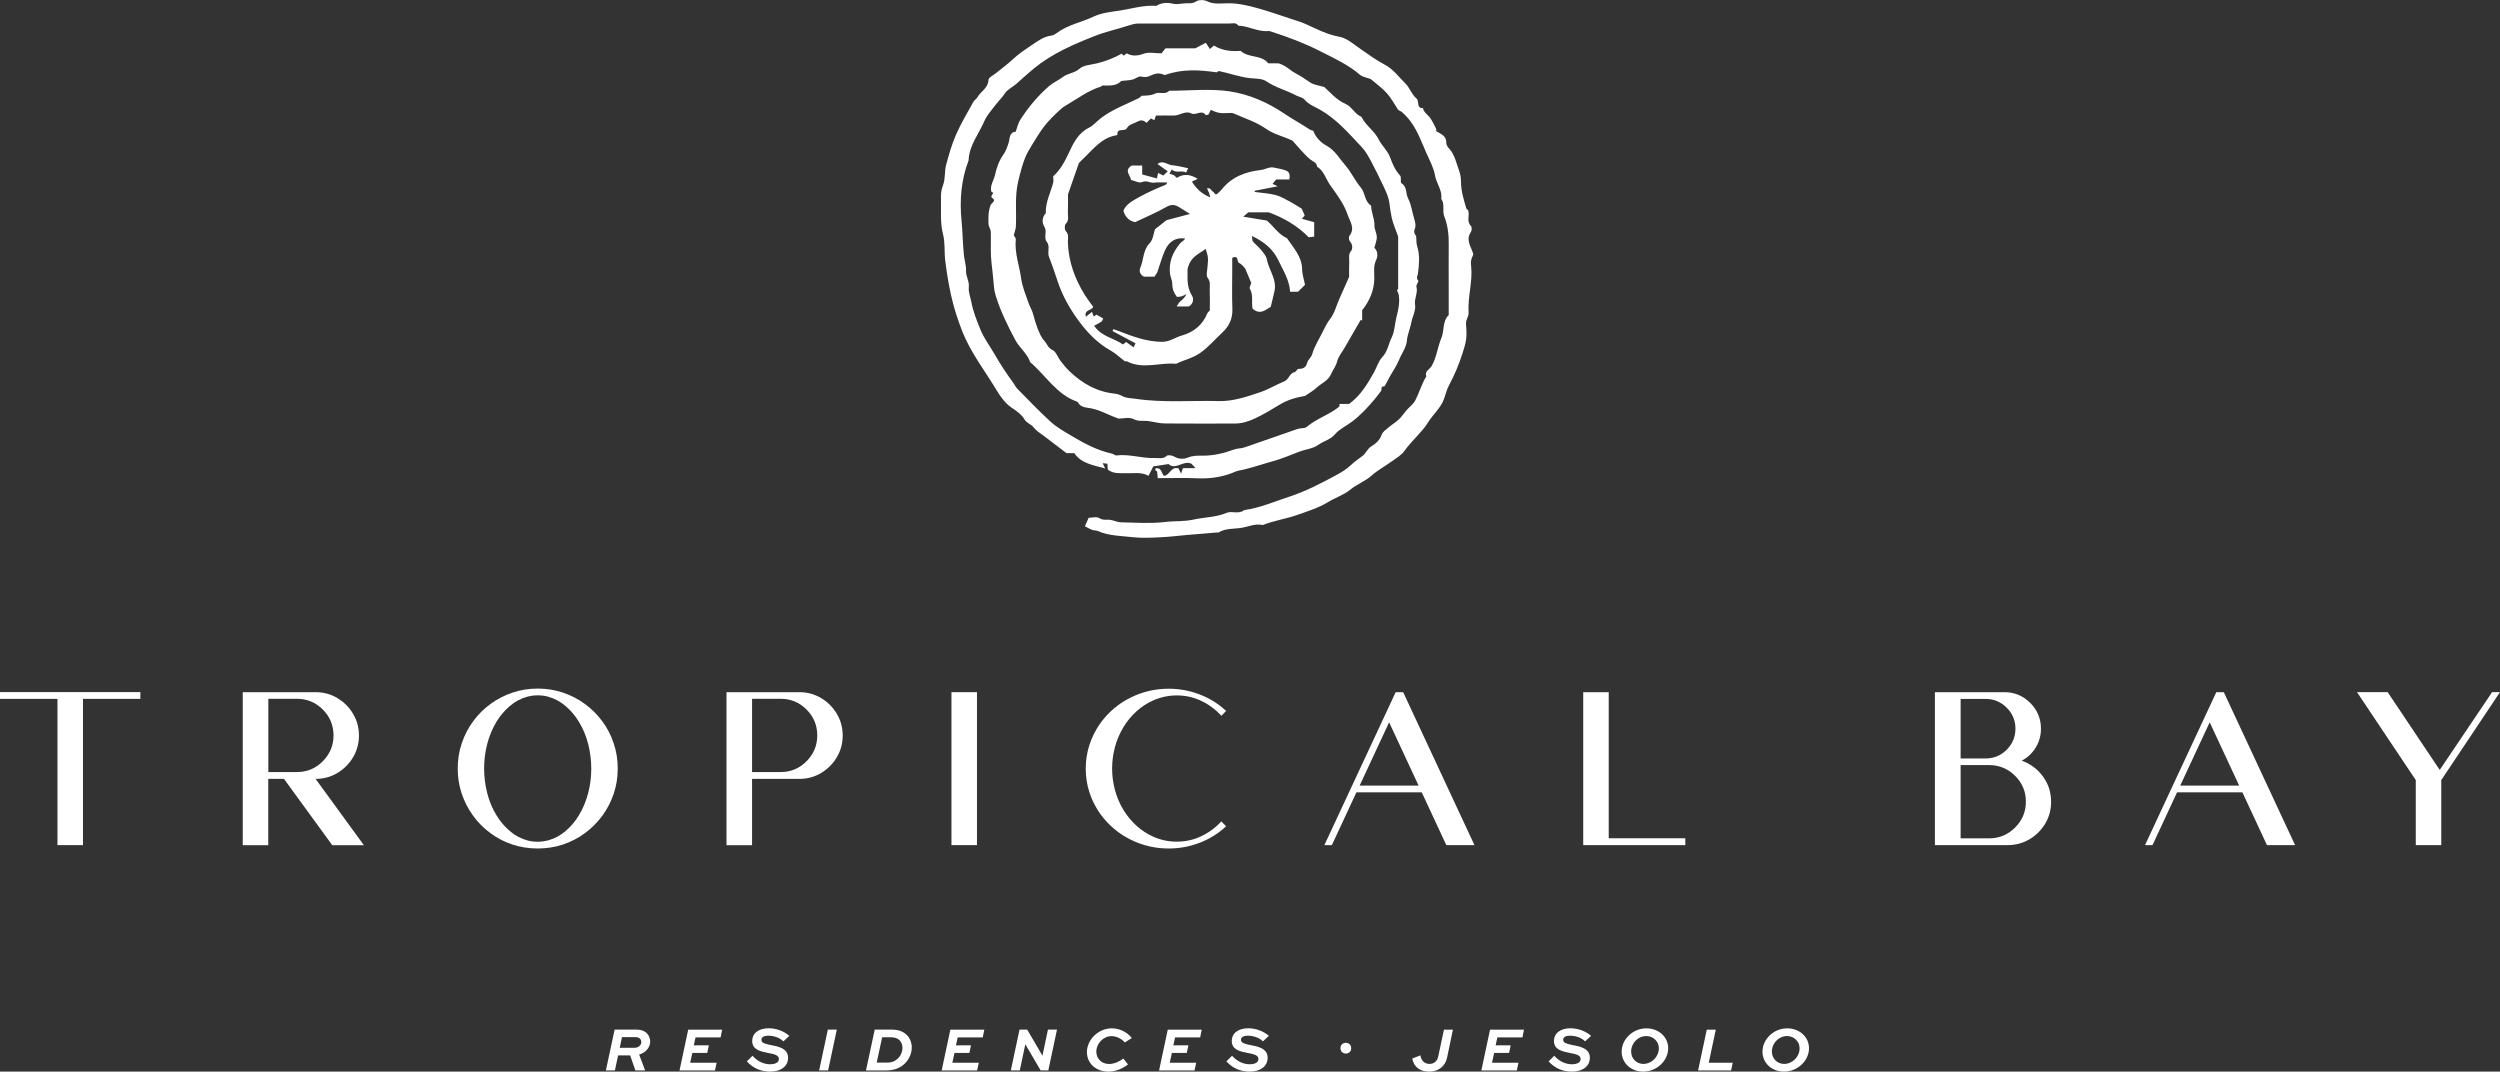 <svg xmlns="http://www.w3.org/2000/svg" id="Livello_2" data-name="Livello 2" viewBox="0 0 340.16 145.81"><rect x="0" y="0" width="340.16" height="145.81" fill="#333333" stroke="none"/><defs><style>      .cls-1 {        fill: #fff;        stroke-width: 0px;      }    </style></defs><g id="Livello_2-2" data-name="Livello 2"><g><g><path class="cls-1" d="M19.1,94.17v.92h-7.81v19.9h-3.47v-19.9H0v-.92h19.1Z"></path><path class="cls-1" d="M33.03,114.99v-20.81h9.91c1.08,0,2.07.27,2.96.8.89.53,1.6,1.24,2.14,2.14.53.89.8,1.88.8,2.96s-.27,2.07-.8,2.96c-.53.89-1.24,1.6-2.14,2.14-.89.53-1.88.8-2.96.8l6.57,9.02h-4.3l-6.57-9.02h-2.14v9.02h-3.47ZM36.51,105.05h3.89c1.37,0,2.55-.49,3.52-1.47.97-.98,1.46-2.15,1.46-3.52s-.49-2.55-1.46-3.52c-.97-.97-2.15-1.46-3.52-1.46h-3.89v9.96Z"></path><path class="cls-1" d="M73.16,93.69c1.2,0,2.35.18,3.44.55,1.09.37,2.09.88,2.99,1.55.91.66,1.69,1.45,2.36,2.35s1.19,1.9,1.55,2.99c.37,1.09.55,2.23.55,3.44s-.18,2.35-.55,3.44c-.37,1.09-.89,2.09-1.55,2.99-.67.91-1.46,1.69-2.36,2.36-.91.67-1.9,1.18-2.99,1.55-1.09.36-2.23.54-3.44.54s-2.35-.18-3.44-.54c-1.09-.36-2.09-.88-2.99-1.55-.91-.67-1.69-1.45-2.35-2.36-.66-.91-1.18-1.9-1.55-2.99-.37-1.09-.55-2.23-.55-3.44s.18-2.35.55-3.44c.37-1.09.88-2.09,1.55-2.99.66-.91,1.45-1.69,2.35-2.35.91-.66,1.9-1.18,2.99-1.55,1.09-.37,2.23-.55,3.44-.55ZM73.16,94.61c-.46,0-.91.06-1.37.17-.91.25-1.72.68-2.43,1.29s-1.31,1.31-1.79,2.11c-.58.96-1.01,1.99-1.29,3.09-.28,1.1-.41,2.2-.41,3.3s.14,2.21.41,3.3.7,2.13,1.29,3.09c.48.79,1.08,1.5,1.79,2.11s1.52,1.04,2.43,1.29c.46.12.91.17,1.37.17s.92-.06,1.37-.17c.91-.25,1.72-.68,2.43-1.29s1.31-1.31,1.79-2.11c.58-.96,1.01-1.99,1.29-3.09s.41-2.2.41-3.3-.14-2.21-.41-3.3c-.28-1.1-.7-2.13-1.29-3.09-.48-.79-1.08-1.5-1.79-2.11s-1.52-1.04-2.43-1.29c-.45-.12-.9-.17-1.37-.17Z"></path><path class="cls-1" d="M98.85,114.99v-20.81h9.91c1.08,0,2.07.27,2.96.8.89.53,1.6,1.24,2.14,2.14.53.89.8,1.88.8,2.96s-.27,2.07-.8,2.96c-.53.89-1.24,1.6-2.14,2.14-.89.53-1.88.8-2.96.8h-6.43v9.02h-3.47ZM102.33,105.05h3.89c1.37,0,2.55-.49,3.52-1.47.97-.98,1.46-2.15,1.46-3.52s-.49-2.55-1.46-3.52c-.97-.97-2.15-1.46-3.52-1.46h-3.89v9.96Z"></path><path class="cls-1" d="M129.46,114.99v-20.81h3.47v20.81h-3.47Z"></path><path class="cls-1" d="M166.18,97.38c-.8-.86-1.72-1.54-2.76-2.03-1.04-.49-2.14-.73-3.31-.73-1.1,0-2.17.23-3.2.68-.84.38-1.6.87-2.28,1.49-.68.62-1.26,1.31-1.74,2.1-.52.86-.92,1.77-1.18,2.74s-.39,1.94-.39,2.94.13,1.98.39,2.94c.26.96.65,1.88,1.18,2.74.48.78,1.07,1.48,1.74,2.1.68.62,1.44,1.11,2.28,1.49,1.03.46,2.09.68,3.2.68,1.17,0,2.28-.24,3.31-.73,1.04-.49,1.96-1.16,2.76-2.03l.65.67c-1.07.99-2.28,1.74-3.62,2.25-1.34.51-2.74.77-4.19.77-1.83,0-3.56-.4-5.19-1.21-1.63-.81-2.99-1.96-4.1-3.46-1.34-1.9-2-3.97-2-6.2s.67-4.3,2-6.2c1.1-1.5,2.47-2.66,4.1-3.46,1.63-.81,3.36-1.21,5.19-1.21,1.45,0,2.85.26,4.19.77,1.34.51,2.55,1.26,3.62,2.25l-.65.67Z"></path><path class="cls-1" d="M184.56,107.81l-3.34,7.18h-1.02l9.7-20.81h1.02l9.7,20.81h-3.83l-3.34-7.18h-8.89ZM189.01,98.28l-4.01,8.61h8.02l-4.01-8.61Z"></path><path class="cls-1" d="M218.9,114.06h10.41v.93h-13.89v-20.81h3.47v19.89Z"></path><path class="cls-1" d="M275.09,103.5c1.18.43,2.14,1.14,2.88,2.15.74,1.01,1.11,2.15,1.11,3.44,0,1.08-.26,2.07-.79,2.96-.53.89-1.24,1.6-2.14,2.14-.9.53-1.89.8-2.97.8h-9.91v-20.81h9.46c1.37,0,2.53.49,3.51,1.46.97.97,1.46,2.14,1.46,3.51,0,.94-.24,1.79-.71,2.56-.47.77-1.11,1.37-1.9,1.79ZM266.77,95.09v8.11h3.41c1.11,0,2.07-.4,2.86-1.19s1.19-1.75,1.19-2.86-.4-2.07-1.19-2.86c-.79-.79-1.75-1.19-2.86-1.19h-3.41ZM266.77,104.11v9.96h3.88c1.37,0,2.55-.49,3.53-1.47s1.47-2.15,1.47-3.52-.49-2.55-1.47-3.52c-.98-.97-2.15-1.46-3.53-1.46h-3.88Z"></path><path class="cls-1" d="M296.22,107.81l-3.34,7.18h-1.02l9.7-20.81h1.02l9.7,20.81h-3.83l-3.34-7.18h-8.89ZM300.66,98.28l-4.01,8.61h8.02l-4.01-8.61Z"></path><path class="cls-1" d="M328.7,114.99v-8.85l-8-11.97h4.17l7.09,10.59,7.13-10.59h1.07l-7.99,11.97v8.85h-3.47Z"></path></g><path class="cls-1" d="M147.61,71.62c.21-.47.35-.8.52-1.17.47,0,1.09-.19,1.43.04.55.37,1.08.15,1.6.26.46.09.92.31,1.38.32,1.97.04,3.97.19,5.92-.04,1.31-.16,2.66-.05,3.92-.33,1.5-.34,3.06-.3,4.52-.92.71-.31,1.65.24,2.38-.37,2.15-.3,4.13-1.17,6.18-1.84,2.2-.72,4.23-1.78,6.26-2.87.76-.41,1.48-.84,2.11-1.44.47-.44,1-.82,1.53-1.2.51-.36.66-1,1.26-1.35.56-.33,1.14-.83,1.39-1.59.13-.38.58-.67.92-.96.45-.38.97-.69,1.4-1.09.39-.36.68-.82,1.03-1.23.4-.46.93-.84,1.21-1.36.55-1.06.86-2.24,1.5-3.26-.27-.71.45-.95.71-1.39.7-1.21.82-2.6,1.34-3.84.43-1.02.12-2.27,1-3.13v-3.38c0-2.08-.02-4.17,0-6.25.02-1.31-.13-2.57-.61-3.81-.29-.74.12-1.64-.41-2.36.18-1.18-.67-2.1-.85-3.21-.18-1.05-.74-2.05-1.18-3.05-.99-2.27-1.57-4.04-3.32-5.55-.15-.13-.35-.2-.49-.28-.52-.78-.96-1.62-1.57-2.3-.66-.73-1.49-1.32-2.18-1.91-.54-.21-1.12-.28-1.49-.6-1.63-1.4-3.57-2.27-5.44-3.22-2.09-1.06-4.29-1.89-6.53-2.61-.15-.05-.31-.12-.46-.11-1.44.14-2.7-.69-4.1-.73-.32-.48-.81-.29-1.23-.29-4.12-.01-8.24,0-12.36,0-.48,0-.92.14-1.4.29-1.49.49-3.03.81-4.5,1.39-2.95,1.16-5.83,2.4-8.33,4.44-.81.66-1.57,1.37-2.35,2.06-.53.47-1.25.79-1.61,1.35-.36.56-.83,1-1.23,1.51-.55.72-1.18,1.42-1.54,2.23-.76,1.77-2.08,3.32-2.15,5.36-1.02,2.65-1.23,5.43-.96,8.19.16,1.59.16,3.18.33,4.76.08.68.31,1.36.28,2.06-.03.77.47,1.41.38,2.23-.07.66.22,1.37.35,2.04.23,1.27.73,2.5,1.22,3.71.47,1.17,1.25,2.19,1.88,3.28.79,1.38,1.66,2.71,2.6,3.99.19.26.32.57.54.79,1.5,1.52,2.98,3.08,4.56,4.52.82.74,1.81,1.3,2.77,1.87,1.76,1.05,3.55,2.02,5.58,2.46.2.04.39.26.57.24,1.79-.23,3.51.43,5.28.35.53-.02,1.08.17,1.58-.3.18-.17.79-.05,1.08.13.6.36,1.31.31,1.77.12.71-.3,1.39-.28,2.08-.27,1.47,0,2.88-.34,4.23-.84.48-.18.94-.12,1.4-.28,2.41-.85,4.84-1.66,7.25-2.52.4-.14.95-.03,1.23-.27,1.34-1.14,3.06-1.65,4.42-2.75.06-.05.03-.21.05-.38h1.31c1.6-1.19,2.5-2.74,3.38-4.3.38-.68.6-1.51,1.12-2.06.75-.79.85-1.8,1.29-2.69.43-.88.41-1.85.65-2.77.25-.95.45-1.91.33-2.9-.03-.25-.16-.49-.26-.77.02-.02.15-.1.16-.18.01-2.41,0-4.81,0-7.11-.32-.9-.69-1.72-.88-2.57-.14-.62-.22-1.28-.3-1.89-.1-.84-.42-1.53-.75-2.24-.58-1.23-1.17-2.45-1.81-3.64-.35-.65-.74-1.32-1.24-1.85-1.74-1.84-3.39-3.78-5.64-5.06-.74-.42-1.56-.7-2.14-1.4-.24-.29-.75-.34-1.11-.54-1.34-.71-2.83-1.08-4.11-1.95-.57-.38-1.44-.33-2.19-.41-1.43-.16-2.77-.66-4.24-.97-.09.06-.26.17-.27.18-2.43-.33-4.67-.5-7.06.37-.71-.26-1.03-.35-2.04.11-.48.22-.78.18-1.23.09-.34-.06-.75.33-1.15.42-.48.11-.98.12-1.51.18-.68.74-1.64.62-2.56.62-.09.06-.17.14-.27.17-1.73.54-3.16,1.65-4.7,2.54-.23.13-.46.28-.66.46-2.08,1.92-2.52,2.48-4.46,5.76-.67,1.13-1.13,3.07-1.39,4.16-.48,2.04-.2,4.08-.31,6.12-.02.36-.17.71-.29,1.17.06.12.3.36.28.58-.18,1.83.49,3.53.73,5.29.15,1.12.62,2.21.99,3.3.18.54.52,1.04.65,1.59.29,1.14.85,2.9,1.5,3.59.38.4.5.97,1.12,1.26.5.23.73,1.01,1.12,1.51.37.48.75.95,1.19,1.37,1.73,1.67,3.73,2.81,6.18,3.06.36.04.72.17,1.04.34.55.3,1.14.26,1.72.35,3.78.58,7.58.22,11.37.32,1.96.05,3.77-.58,5.6-1.19,1.15-.38,2.18-1.03,3.28-1.47.71-.28.73-1.14,1.47-1.29.18-.04.32-.42.49-.42.61-.02,1.01-.14,1.2-.84.11-.43.55-.7.7-1.23.3-1.04.92-1.98,1.4-2.96.3-.62.59-1.22,1.03-1.79.59-.76.84-1.78,1.23-2.68.42-.95.85-1.9,1.35-3.04,0-.51-.03-1.25.01-1.97.03-.53-.17-1.07.28-1.59.17-.2.22-.83-.17-1.24-.15-.15-.21-.61-.09-.76.83-1.05.07-1.97-.23-2.87-.5-1.51-1.49-2.78-2.4-4.07-.58-.83-.83-1.91-1.77-2.49-.04-.58-.54-.67-.91-.97-.84-.69-1.52-1.57-2.42-2.55-1.02-.55-2.42-.79-3.63-1.64-1.3-.91-2.89-1.42-4.37-2.07-.24-.1-.55-.08-.82-.06-1,.06-1.36,0-2.31-.43-.11.24-.26.55-.3.63-.31.07-.38.1-.38.08-.56-.82-1.31.12-2-.24-.77-.4-1.56.32-2.38.3-.79-.02-1.58,0-2.4,0-.07.19-.14.39-.22.64-.16-.09-.31-.17-.46-.25-.2.2-.4.4-.6.6-.34-.31-.71-.45-1.16-.2-.5.28-1.26.44-1.46.86-.31.65-1.39-.06-1.34.91,0,.04-.07.11-.11.12-2.06.32-3.21,1.94-4.58,3.23-.21.19-.4.4-.55.55-.47,1.34-.91,2.62-1.49,4.28,0,.52.03,1.48-.01,2.43-.02.53.2,1.09-.3,1.58-.17.16-.16.78.01.96.48.5.27,1.05.29,1.58.09,2.61.96,4.96,2.32,7.15.34.54.74,1.05,1.12,1.58-.18.56-1.28.35-.99,1.36.29-.23.55-.44.83-.67.08.2.15.4.24.65.12-.1.23-.18.35-.27.29.16.59.33.93.51-.08.16-.11.35-.22.43-.29.2-.61.35-1.01.57,1.02,1.51,2.7,1.66,3.92,2.55.17-.13.3-.23.44-.34.31.22.63.46,1.01.73.11-.23.18-.37.26-.55-1.06-.57-2.1-1.12-3.13-1.67.04-.09.08-.18.12-.26.22.08.43.15.65.23,1.93.75,3.85,1.49,5.99,1.5,1.03,0,1.79-.62,2.7-.87,1.58-.44,2.8-1.43,3.45-3.02.06-.14.22-.25.33-.38,0-.89.03-1.8-.01-2.7-.03-.58.17-1.17-.29-1.75-.22-.28-.07-.87-.03-1.32.13-1.36.14-1.44-.23-2.61-.89.7-2.07,1.01-2.47,2.75.05.9-.22,2.3.61,3.62.25.39.21,1.11-.44,1.47h-1.65c.19-.29.28-.5.43-.63.33-.3.7-.56.89-1.06-.21.11-.42.24-.64.31-.2.06-.43.06-.64.08-.42-.53-.63-1.08-.63-1.75,0-.46-.25-.91-.31-1.38-.21-1.6.37-2.96,1.37-4.16.2-.23.53-.35.68-.66-1.38-.19-2.22.5-2.72,1.57-.43.94-.69,1.97-1.04,2.95-.09.24-.28.45-.41.67h-1.44c-.57-.3-.66-.81-.49-1.2.48-1.1.34-2.4,1.29-3.37.46-.48.52-1.34.71-1.88.61-.48,1.12-.88,1.56-1.23,1.08-.29,2.1-.56,3.2-.85-.5-.32-.96-.61-1.42-.89-.58-.37-1.08-.47-1.78-.07-1.35.78-2.81,1.38-4.27,2.08-.78-.17-1.35-.67-1.59-1.57.38-.88,1.23-1.33,2.12-1.83,1.15-.64,2.34-1.16,3.55-1.66.11-.05.22-.1.29-.34-.61,0-1.22-.05-1.82.02-.54.06-.99-.35-1.61-.07-.38.17-1-.18-1.49-.3-.1-.67-1-1.28.1-1.96h1.42v1.22c.68.18,1.31.35,2.01.54.07-.32.1-.47.15-.75.21.1.4.2.71.35.16-.15.35-.33.61-.57-.48-.34-.93-.66-1.4-.99.76-.6,1.36.13,2.03.17.68.04,1.35.25,2.15.4-.12.25-.2.42-.29.59-.6-.38-1.37.17-1.94-.43-.11.2-.19.33-.33.59.24.07.43.1.59.19.14.08.25.22.42.37.95-.62,1.9-.47,2.84.14-.24.11-.47.22-.79.37.6.96,1.34,1.67,2.51,2.15-.08-.28-.12-.46-.19-.64-.07-.18-.16-.36-.26-.58.46-.14.51.23.7.35.18.12.32.31.49.48.07-.04.17-.06.23-.12.21-.19.42-.38.6-.6,1.38-1.71,3.24-2.39,5.35-2.63.57-.06,1.1-.46,1.72-.32.57.13,1.16.2,1.69.42.46.19.54.66.41,1.2h-1.78c-.18.21-.32.39-.49.59.18.09.39.19.7.34-1.09.21-2.11.41-3.12.6,0,.06,0,.11,0,.17.95.13,1.93.18,2.85.42.69.18,1.34.58,1.98.92.51.27.99.59,1.56.94.1.22.24.56.4.91-.1.12-.2.25-.38.46.57.16,1.12.31,1.67.46v1.97c-.2.02-.41.05-.75.08-1.49-1.53-3.35-2.63-5.43-3.39h-2.78c-.14.12-.33.28-.69.59,1.19.2,2.14.35,3.2.53.88.7,1.54,1.86,2.75,2.4.87,1.32,2.03,2.47,2.06,4.23.01.73.27,1.46.39,2.11-.38.38-.66.66-.94.94h-1.09c-.09-1.61-.97-2.96-1.64-4.36-.68-1.42-1.89-2.44-3.55-3.22.06.39.03.62.14.75.33.39.74.7,1.06,1.09.33.41.74.85.83,1.34.27,1.46,1.39,2.71,1.04,4.31-.14.67-.32,1.34-.51,2.14-.69.4-1.45,1.18-2.48.25-.17-.9.15-1.86-.37-2.72-.09-.15.12-.48.2-.77-.21-.49-.44-1.06-.82-1.95-.09-.09-.4-.55-.83-.77-.38-.2,0-1.1-.94-.71v1.72c0,1.75-.05,3.49.02,5.24.05,1.29-.43,2.33-1.32,3.17-1.01.94-1.89,1.99-3.04,2.81-1.04.74-2.22.95-3.29,1.49-2.22-.22-4.51.8-6.69-.33-.09-.05-.22,0-.28,0-.68-.52-1.27-1.1-1.97-1.49-1.9-1.06-3.35-2.65-4.55-4.34-1.07-1.5-2-3.17-2.61-4.99-.38-1.13-.76-2.28-1.2-3.39-.27-.69.2-1.42-.31-2.07-.46-.58.11-1.36-.33-2.06-.33-.52-.32-1.27.2-1.82-.05-1.48.64-2.77,1.01-4.15.07-.26,0-.56,0-.87.96-.87,1.55-1.95,2.11-3.15.6-1.29,1.26-2.72,2.74-3.45.62-.31,1.09-.9,1.65-1.32,1.56-1.19,3.4-1.86,5.14-2.71.14-.07.25-.21.39-.33.62-.03,1.25,0,1.88-.31.55-.26,1.33.22,1.87-.37,2.76,0,5.58-.32,8.28.09,2.61.4,5.1,1.48,7.37,3.01,1.13.76,2.34,1.42,3.49,2.18.13.08.29.11.47.17.31.89,1.04,1.61,1.81,2.03,1.18.65,1.75,1.76,2.56,2.68.8.91,1.3,2.08,2.09,3,.64.75.49,1.91,1.41,2.47,0,.92.48,1.75.45,2.7-.02.61.44,1.22.3,1.89-.07.36-.19.71-.31,1.15.45.39.5,1.12.27,1.59-.46.92-.25,1.84-.28,2.75-.05,1.38-.57,2.81-1.65,4.15v1.4c-.07-.03-.13-.05-.2-.08-.74,1.28-1.48,2.56-2.22,3.84-.34.59-.82,1.15-.98,1.79-.16.66-.57,1.14-.81,1.7-.4.95-1.3,1.26-1.95,1.86-.47.44-1.05.76-1.61,1.15-1.2.2-2.38.53-3.51,1.22-1.07.65-2.16,1.31-3.29,1.84-.85.4-1.78.7-2.75.7-3.16,0-6.32.02-9.48-.01-.74,0-1.49-.21-2.23-.32-.69-.11-1.36.1-2.09-.28-.58-.3-1.44-.06-2.01-.06-1.38-.47-2.49-1.17-3.82-1.41-.53-.1-1.34-.09-1.7-.77-.03-.05-.07-.1-.12-.12-2.82-.98-4.28-3.58-6.4-5.38-.4-1.2-1.47-1.95-2.04-3.04-1.03-1.94-2-3.89-2.65-6.01-.22-.7-.26-1.37-.32-2.07-.08-1.08-.26-2.16-.32-3.24-.06-1.12.01-2.25-.03-3.38-.01-.35-.29-.69-.31-1.04-.04-.87-.04-1.72.28-2.58.11-.29.83-.6.25-.96-.49-.3.49-.7-.14-.86-.24-.84.32-1.52.49-2.28.21-.96.53-1.91,1.12-2.75.36-.51.57-1.1.76-1.72.14-.47.05-1.36.94-1.43.2-.54.31-1.13.61-1.6,1.1-1.72,2.4-3.28,3.95-4.62.55-.48,1.27-.77,1.85-1.22.68-.53,1.57-.51,2.27-1.13.56-.5,1.56-.53,2.38-.73,1.18-.29,2.3-.72,3.36-1.32.05.05.13.13.27.27.09-.07.2-.14.42-.31.68.39,1.42.38,2.29.05.69-.26,1.56-.05,2.44-.05.17-.21.37-.47.53-.68h4c.06,0,.11,0,.05,0,.51-.27.93-.49,1.45-.76.18.28.36.56.55.85.24-.21.35-.31.55-.47,1.1.69,2.37.82,3.63.72,1.09,1.02,2.82.48,3.76,1.7h1.41c1.03.31,1.56.96,2.25,1.32.71.38,1.37.8,2.02,1.26.49.35,1.18.41,1.96.65.81.73,1.62,1.74,2.9,2.3.81.35,1.24,1.38,2.14,1.75.58,1.19,1.78,1.91,2.35,3.08.42.86,1.19,1.47,1.54,2.41.32.86.68,1.77,1.37,2.49.21.22-.01.94.19,1.06.8.49.54,1.38.89,2.03.31.59.46,1.28.61,1.94.17.75.58,1.66.31,2.25-.27.61.2.77.2,1.15,0,.43.02.88.15,1.29.36,1.2.23,2.43.08,3.62-.05.36-.29.59.04.97.1.11-.32.59-.25.83.24.85-.33,1.6-.18,2.48.12.74-.36,1.57-.51,2.38-.16.83-.53,1.65-.6,2.43-.09,1.05-.72,1.76-1.06,2.63-.32.82-.86,1.56-1.29,2.34-.23.41-.44.83-.68,1.27-.08.02-.24.05-.4.08-.03.3-.06.57-.06.52-.4.53-.62.84-.87,1.13-.48.56-.96,1.13-1.49,1.66-.51.51-1.04.99-1.61,1.42-.76.59-1.71,1-2.31,1.71-.64.77-1.57.93-2.31,1.47-.68.5-1.66.58-2.49.89-1.23.45-2.41.99-3.68,1.33-1.57.43-3.1.99-4.71,1.29-.3.06-.58.22-.88.33-1.49.56-3.03.77-4.63.7-1.79-.08-3.59-.02-5.44-.02-.03-.33-.03-.6-.08-.86-.03-.16-.44-.2-.17-.48.8-.13.72.67,1.11,1.03.78-.06.94-1.33,1.97-1.02.09.19.2.42.35.72.08-.25.15-.44.25-.75h1.72c-.28-.3-.42-.45-.54-.59-1.09-.57-2.2.93-3.13.03-.75.12-1.38.21-2.08.32-.18.36-.42.82-.65,1.28-1.01-.56-2.07-.31-3.11-.35-.81-.03-1.65.11-2.43-.49-.01-.19-.03-.45-.06-.81-.18-.02-.37-.03-.64-.06.13.26.2.41.35.72-1.63-.47-3.23-.66-4.21-2.09h-1.06c-1.04-.79-2.08-1.57-3.1-2.36-.47-.36-1.02-.68-1.37-1.14-.35-.46-.93-.55-1.26-1.12-.35-.6-1.01-1.09-1.68-1.53-.84-.55-1.52-1.45-2.05-2.33-1.59-2.66-3.53-5.12-4.69-8.02-.66-1.66-1.2-3.35-1.58-5.09-.33-1.52-.58-3.06-.77-4.61-.15-1.2,0-2.44-.3-3.58-.41-1.6-.24-3.18-.28-4.77-.02-.64.01-1.25.28-1.91.33-.82.18-1.83.41-2.71.37-1.41.78-2.83,1.36-4.17.67-1.53,1.54-2.97,2.35-4.44.13-.24.41-.39.54-.62.46-.82,1.48-1.25,1.53-2.4.01-.32.67-.62,1.04-.93.76-.62,1.56-1.19,2.27-1.86.79-.75,1.68-1.33,2.58-1.94.86-.57,1.64-1.17,2.7-1.29.24-.03.49-.2.7-.35,1.5-1.12,3.35-1.44,5.01-2.23.98-.46,2.13-.62,3.23-.77,1.77-.24,3.49-.82,5.3-.69.69-.44,1.51-.47,2.22-.3.69.16,1.29-.06,1.93-.05.42,0,.82.04,1.26-.25.35-.24,1.06-.24,1.46-.04,1.02.5,2.07.27,3.09.29,1.36.02,2.66.34,3.95.7,1.41.4,2.79.88,4.18,1.34.79.26,1.6.49,2.36.84,1.43.66,2.83,1.37,4.39,1.66,1.09.2,1.88.93,2.75,1.54,1.13.79,2.25,1.61,3.47,2.26,1.18.62,1.92,1.67,2.82,2.56.6.59.87,1.52,1.5,2.04.47.39-.05,1.36.9,1.32.11.59.63.87.95,1.3.34.46.58,1,.84,1.51.05.09,0,.22,0,.32.64.4,1.42.63,1.39,1.62,0,.23.16.52.33.7.85.89,1.02,2.05,1.43,3.13.21.56.23,1.06.24,1.58.02,1.19.38,2.31.7,3.43.04.14.21.25.28.34.22.71-.27,1.47.37,2.11.14.14.13.62,0,.81-.77,1.12.05,2.01.33,3.05-.08.22-.24.5-.3.8-.06.27-.04.56,0,.84.22,2.11-.49,4.17-.35,6.28.04.53-.39.96-.35,1.55.16,2.03.03,2.38-.5,4.06-.48,1.5-1.08,2.93-1.83,4.32-.32.59-.45,1.27-.7,1.91-.47,1.22-1.5,2.06-2.17,3.16-.42.69-1,1.29-1.54,1.9-.55.62-1.13,1.19-1.61,1.89-.41.6-1.13,1.01-1.74,1.45-.9.66-1.91,1.19-2.74,1.93-.89.8-2.02,1.18-2.95,1.95-.86.71-2.02,1.07-3.01,1.68-1.27.78-2.75,1.23-4.18,1.74-1.53.54-3.16.76-4.68,1.37-1.01-.24-1.95.23-2.9.38-1.04.17-2.16.04-3.11.63-.04.03-.11,0-.17,0-1.36.11-2.73.22-4.09.34-1.25.11-2.5.27-3.75.32-1.24.06-2.49.12-3.72-.02-1.58-.18-3.22-.17-4.72-.84-.24-.1-.54-.06-.78-.16-.33-.12-.63-.31-.94-.47Z"></path><g><g><path class="cls-1" d="M86.96,143.48l.82,2.16h-1.33l-.71-2.04h-1.64l-.43,2.04h-1.23l1.19-5.55h2.94c.68,0,1.15.19,1.47.53.28.31.43.71.43,1.1,0,.79-.63,1.52-1.51,1.77ZM86.31,142.57c.29,0,.54-.09.73-.28.14-.13.22-.31.22-.51,0-.14-.04-.31-.19-.46-.16-.16-.35-.2-.64-.2h-1.8l-.31,1.45h1.98Z"></path><path class="cls-1" d="M96.24,143.27h-2.04l-.29,1.33h3.6l-.23,1.05h-4.82l1.18-5.55h4.62l-.21,1.05h-3.41l-.24,1.08h2.05l-.22,1.05Z"></path><path class="cls-1" d="M106.59,141.7c-.5-.54-1.36-.78-2.07-.78-.35,0-.92.09-.92.56,0,.44.54.55,1.16.69,1.05.2,2.47.43,2.47,1.75,0,1.22-1.06,1.89-2.46,1.89-1.24,0-2.34-.48-3.15-1.4l.77-.76c.61.7,1.47,1.16,2.41,1.16.54,0,1.18-.18,1.18-.71s-.61-.67-1.47-.83c-1.02-.2-2.16-.44-2.16-1.62s1.04-1.74,2.23-1.74c1,0,2.04.36,2.82,1.03l-.82.76Z"></path><path class="cls-1" d="M111.46,145.64l1.18-5.55h1.22l-1.18,5.55h-1.22Z"></path><path class="cls-1" d="M117.83,145.64l1.19-5.55h2.22c1.16,0,1.69.31,2.17.76.43.45.65,1.05.65,1.67,0,.77-.33,1.58-.94,2.18-.6.57-1.34.95-2.58.95h-2.7ZM120.59,144.59c.83,0,1.19-.22,1.59-.57.38-.37.61-.89.61-1.45,0-.38-.13-.75-.38-1.02-.28-.26-.58-.42-1.28-.42h-1.1l-.74,3.45h1.3Z"></path><path class="cls-1" d="M131.91,143.27h-2.04l-.29,1.33h3.6l-.23,1.05h-4.82l1.18-5.55h4.62l-.21,1.05h-3.41l-.24,1.08h2.05l-.22,1.05Z"></path><path class="cls-1" d="M138.72,140.09h1.04l2.08,3.55h0l.75-3.55h1.23l-1.18,5.55h-1.05l-2.08-3.55h0l-.75,3.55h-1.22l1.18-5.55Z"></path><path class="cls-1" d="M153.48,144.83c-.69.53-1.62.98-2.66.98-1.64,0-2.93-1.06-2.93-2.67s1.5-3.22,3.38-3.22c1.05,0,2.07.48,2.73,1.32l-.95.6c-.42-.48-1.1-.86-1.81-.86-1.13,0-2.07,1.01-2.07,2.11,0,.92.69,1.68,1.73,1.68.69,0,1.39-.32,1.94-.74l.65.81Z"></path><path class="cls-1" d="M161.49,143.27h-2.04l-.29,1.33h3.6l-.23,1.05h-4.82l1.18-5.55h4.62l-.21,1.05h-3.41l-.24,1.08h2.05l-.22,1.05Z"></path><path class="cls-1" d="M171.84,141.7c-.5-.54-1.36-.78-2.07-.78-.35,0-.92.09-.92.56,0,.44.54.55,1.16.69,1.05.2,2.47.43,2.47,1.75,0,1.22-1.06,1.89-2.46,1.89-1.24,0-2.34-.48-3.15-1.4l.77-.76c.61.7,1.47,1.16,2.41,1.16.54,0,1.18-.18,1.18-.71s-.61-.67-1.47-.83c-1.02-.2-2.16-.44-2.16-1.62s1.04-1.74,2.23-1.74c1,0,2.04.36,2.82,1.03l-.82.76Z"></path><path class="cls-1" d="M197.69,140.09l-.79,3.8c-.26,1.25-1.25,1.92-2.44,1.92s-2.06-.56-2.31-1.78l1.11-.43c.14.75.57,1.16,1.26,1.16.56,0,1.04-.36,1.17-1l.78-3.66h1.22Z"></path><path class="cls-1" d="M205.34,143.27h-2.04l-.29,1.33h3.6l-.23,1.05h-4.82l1.18-5.55h4.62l-.21,1.05h-3.41l-.24,1.08h2.05l-.22,1.05Z"></path><path class="cls-1" d="M215.68,141.7c-.5-.54-1.36-.78-2.07-.78-.35,0-.92.09-.92.56,0,.44.54.55,1.16.69,1.05.2,2.47.43,2.47,1.75,0,1.22-1.06,1.89-2.46,1.89-1.24,0-2.34-.48-3.15-1.4l.77-.76c.61.7,1.47,1.16,2.41,1.16.54,0,1.18-.18,1.18-.71s-.61-.67-1.47-.83c-1.02-.2-2.16-.44-2.16-1.62s1.04-1.74,2.23-1.74c1,0,2.04.36,2.82,1.03l-.82.76Z"></path><path class="cls-1" d="M224,139.92c1.72,0,2.98,1.2,2.98,2.7,0,1.74-1.59,3.19-3.39,3.19-1.71,0-2.94-1.2-2.94-2.72,0-1.72,1.56-3.17,3.35-3.17ZM223.6,144.76c1.14,0,2.11-.97,2.11-2.14,0-.9-.75-1.65-1.7-1.65-1.13,0-2.07.95-2.07,2.12,0,.92.71,1.67,1.66,1.67Z"></path><path class="cls-1" d="M233.46,140.09l-.96,4.51h3.26l-.22,1.05h-4.49l1.18-5.55h1.22Z"></path><path class="cls-1" d="M243.16,139.92c1.72,0,2.98,1.2,2.98,2.7,0,1.74-1.59,3.19-3.39,3.19-1.71,0-2.94-1.2-2.94-2.72,0-1.72,1.56-3.17,3.35-3.17ZM242.75,144.76c1.14,0,2.11-.97,2.11-2.14,0-.9-.75-1.65-1.7-1.65-1.13,0-2.07.95-2.07,2.12,0,.92.71,1.67,1.66,1.67Z"></path></g><circle class="cls-1" cx="183.12" cy="142.62" r=".73"></circle></g></g></g></svg>